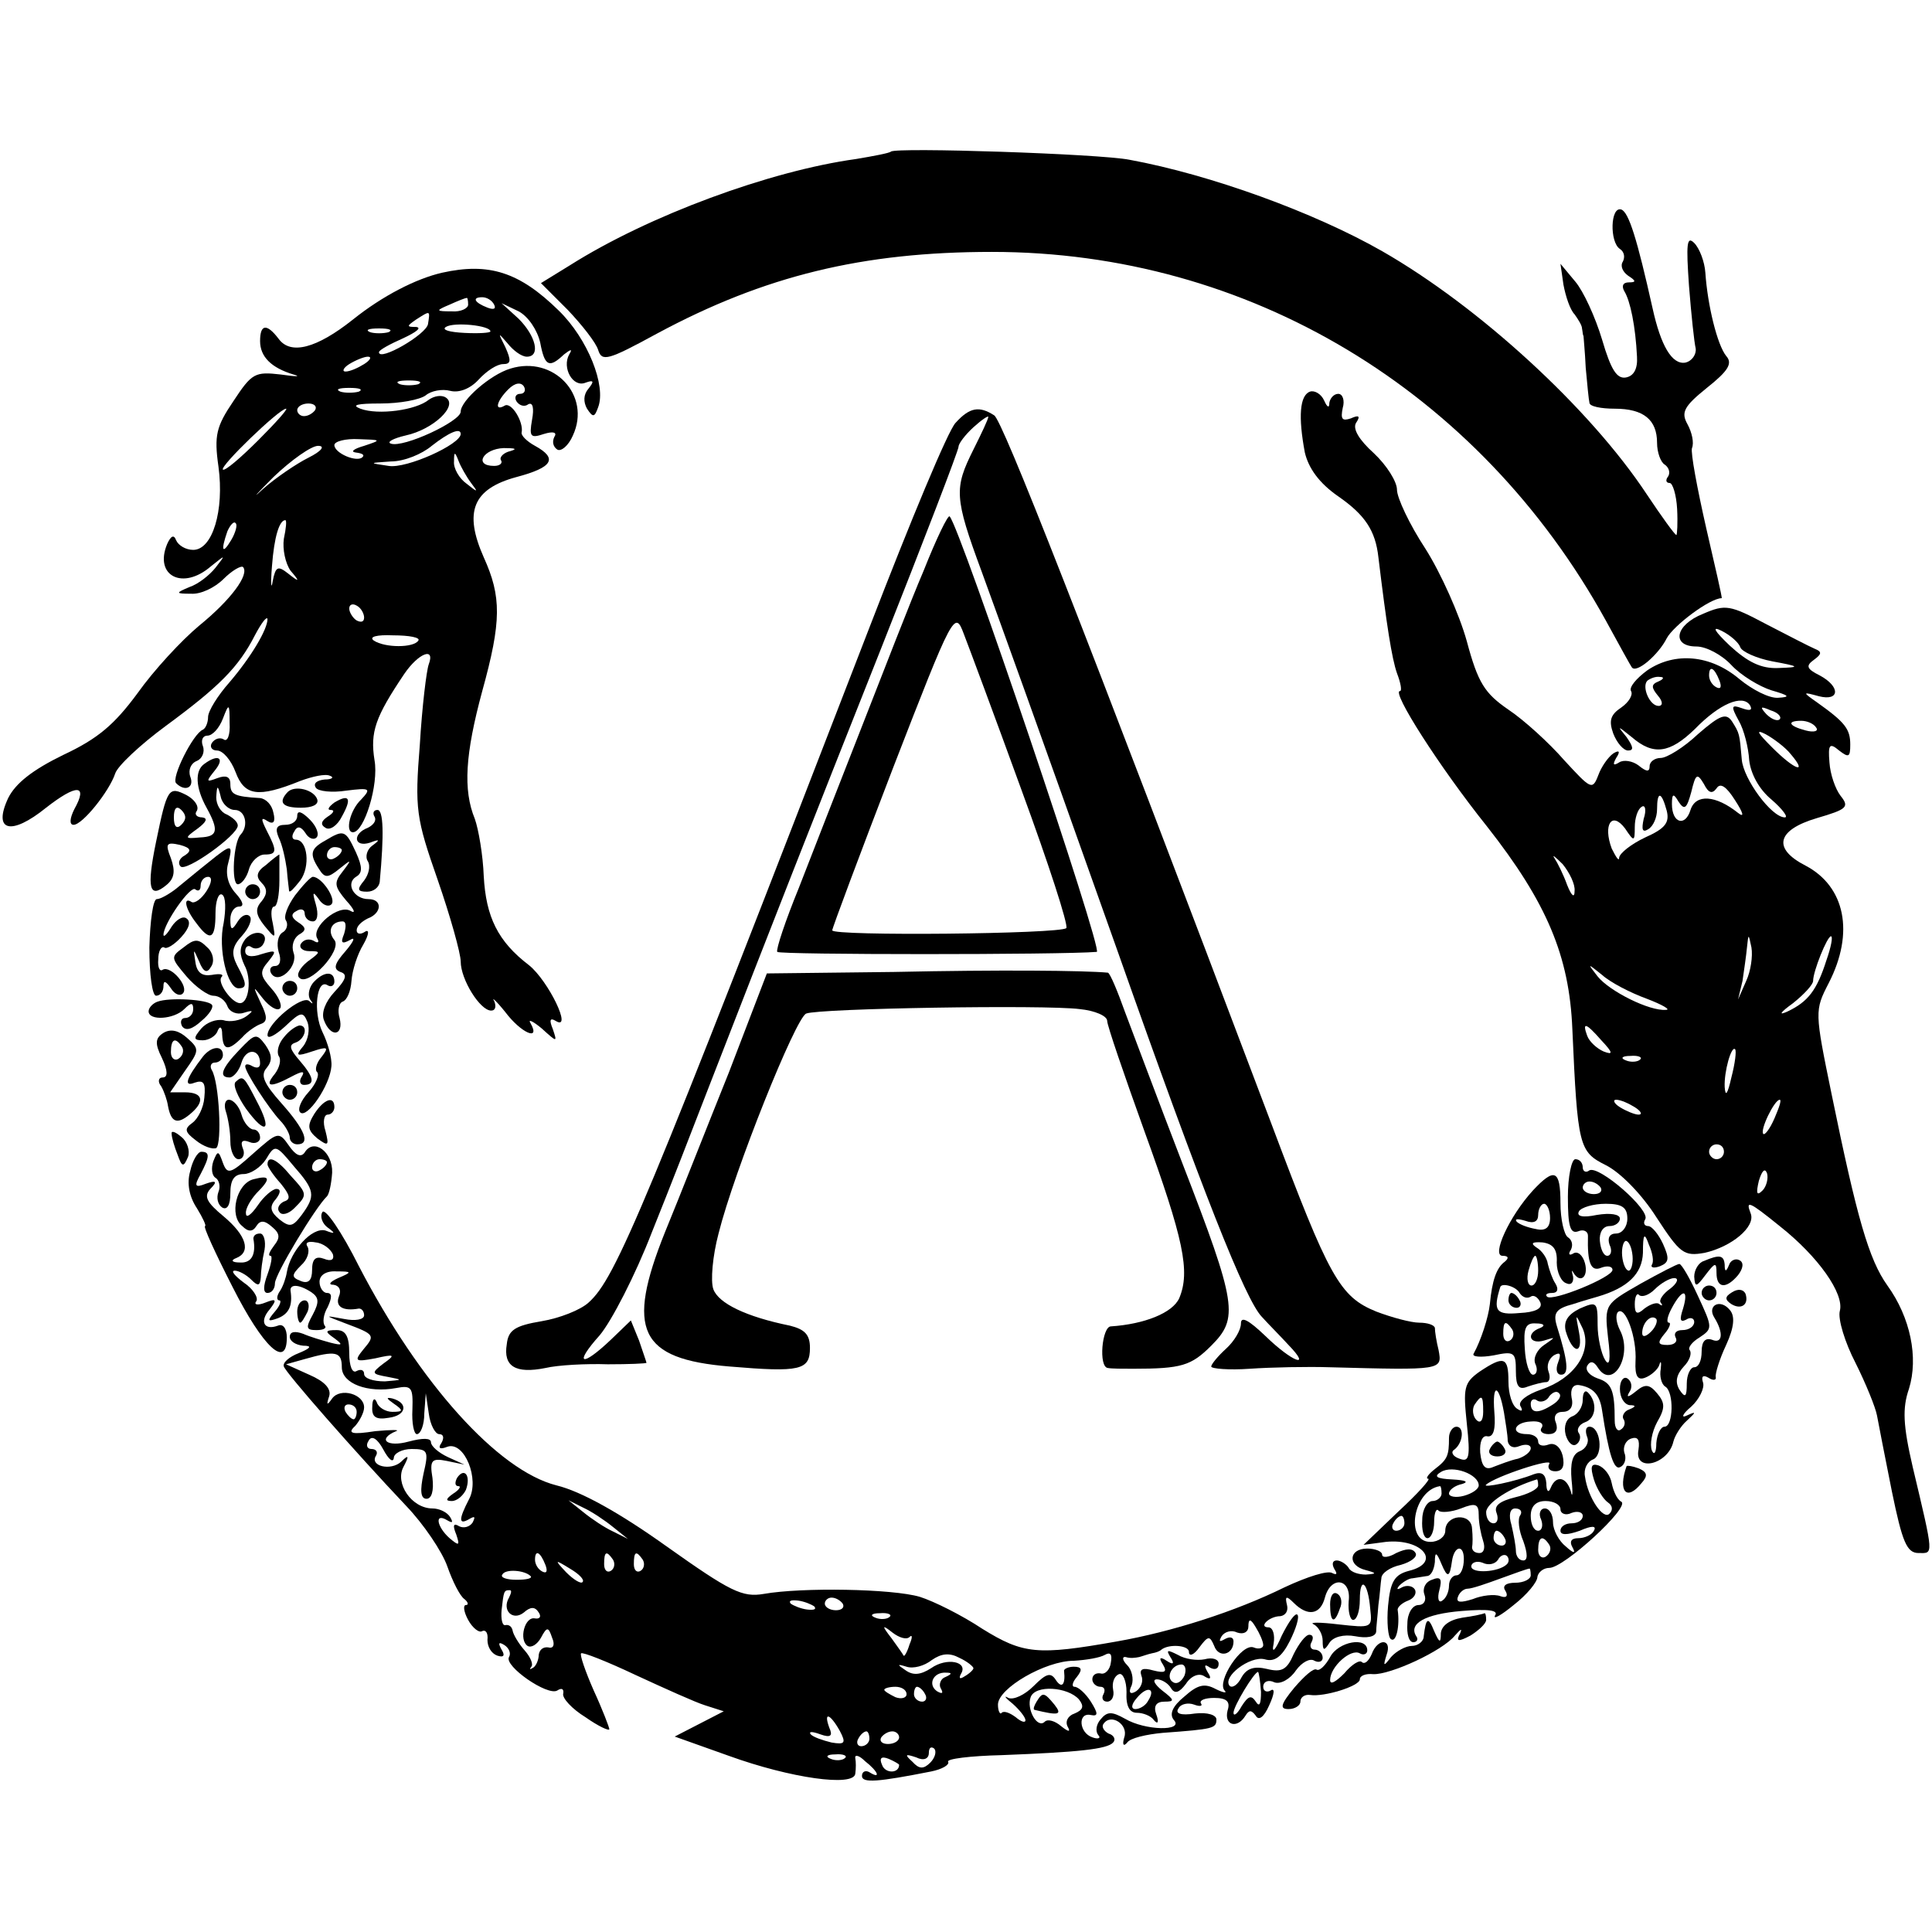 <?xml version="1.0" standalone="no"?>
<!DOCTYPE svg PUBLIC "-//W3C//DTD SVG 20010904//EN"
 "http://www.w3.org/TR/2001/REC-SVG-20010904/DTD/svg10.dtd">
<svg version="1.0" xmlns="http://www.w3.org/2000/svg"
 width="260pt" height="260pt" viewBox="0 0 260 260"
 preserveAspectRatio="xMidYMid meet">
<g transform="translate(0,260) scale(0.1,-0.1)"
fill="#000000" stroke="none">
<path d="M1199 2396 c-2 -2 -23 -6 -47 -10 -116 -16 -279 -76 -385 -143 l-39
-24 36 -36 c19 -20 38 -44 41 -54 5 -16 13 -14 79 22 145 78 277 110 451 110
345 0 655 -186 826 -496 18 -33 34 -62 35 -63 6 -9 36 17 47 39 9 17 58 54 74
54 1 0 -9 43 -21 95 -12 53 -21 101 -19 107 3 7 0 21 -6 32 -9 16 -5 24 26 49
29 23 35 33 26 43 -12 15 -25 68 -28 112 -1 15 -8 33 -15 40 -10 10 -11 -1 -7
-58 3 -38 7 -76 9 -84 1 -8 -5 -17 -14 -19 -18 -3 -33 23 -44 73 -21 94 -32
129 -42 133 -15 5 -16 -44 -2 -53 6 -4 7 -11 4 -17 -4 -6 0 -14 7 -19 11 -7
11 -9 1 -9 -8 0 -10 -5 -6 -12 8 -13 15 -47 17 -88 1 -16 -4 -26 -15 -28 -12
-2 -20 10 -32 51 -9 30 -25 65 -36 78 l-20 24 4 -28 c3 -16 9 -34 15 -40 5 -7
10 -15 10 -19 1 -5 1 -9 2 -10 0 -2 2 -21 3 -43 2 -22 4 -43 5 -47 0 -5 16 -8
34 -8 39 0 57 -15 57 -46 0 -13 5 -26 10 -29 6 -4 8 -11 5 -16 -4 -5 -3 -9 2
-9 4 0 9 -16 10 -35 1 -19 0 -35 -1 -35 -2 0 -20 25 -40 55 -76 115 -225 252
-356 327 -91 52 -231 103 -340 123 -40 8 -314 17 -321 11z"/>
<path d="M595 2233 c-35 -8 -80 -31 -120 -63 -49 -39 -84 -48 -100 -26 -16 21
-25 20 -25 -3 0 -21 15 -36 45 -45 11 -3 3 -3 -17 0 -35 4 -39 2 -64 -36 -23
-34 -26 -46 -20 -88 8 -59 -8 -112 -34 -112 -10 0 -20 6 -23 13 -3 8 -7 6 -12
-5 -18 -43 21 -63 59 -30 20 16 20 16 6 -2 -8 -10 -23 -22 -35 -26 -19 -8 -19
-9 2 -9 13 -1 32 8 44 20 11 11 23 18 26 16 9 -10 -16 -44 -59 -79 -24 -20
-61 -60 -83 -91 -31 -42 -53 -61 -100 -83 -41 -20 -64 -38 -74 -58 -21 -45 4
-51 51 -13 41 32 57 32 38 -2 -6 -12 -7 -21 -1 -21 12 0 48 45 56 69 3 10 34
39 68 64 72 53 98 79 120 122 9 17 16 26 17 22 0 -14 -22 -51 -51 -85 -16 -18
-29 -39 -29 -47 0 -7 -3 -15 -7 -17 -13 -5 -43 -65 -36 -72 12 -12 25 -6 19 9
-3 9 1 18 9 21 7 3 11 12 8 20 -3 8 0 14 6 14 7 0 16 10 21 23 8 21 9 21 9 -6
1 -16 -3 -26 -8 -22 -5 3 -12 1 -16 -5 -3 -5 0 -10 7 -10 8 0 19 -13 25 -29
12 -32 30 -35 87 -12 16 6 34 10 40 7 6 -2 3 -5 -7 -5 -10 -1 -16 -5 -12 -11
3 -5 22 -7 41 -4 32 4 34 3 20 -12 -15 -14 -22 -44 -11 -44 15 0 35 64 29 97
-6 38 1 58 40 116 19 28 42 37 33 13 -3 -8 -9 -57 -12 -108 -7 -87 -5 -99 24
-182 17 -49 31 -99 31 -110 0 -24 26 -66 41 -66 6 0 7 6 4 13 -4 6 3 0 15 -15
21 -28 48 -40 34 -15 -4 6 3 3 15 -7 21 -19 21 -19 15 -1 -5 12 -4 16 4 11 23
-14 -10 54 -36 75 -42 32 -58 65 -61 120 -1 28 -7 63 -12 77 -16 39 -13 87 10
172 26 94 26 127 2 180 -27 61 -15 92 44 108 49 13 56 25 25 42 -11 6 -19 14
-18 18 3 14 -14 42 -23 36 -14 -8 -11 6 5 22 9 9 17 10 21 4 3 -5 1 -10 -5
-10 -6 0 -8 -5 -5 -10 4 -6 11 -8 16 -4 6 3 8 -5 5 -21 -4 -23 -2 -25 16 -19
13 4 18 2 14 -4 -3 -6 -2 -13 4 -17 5 -3 15 5 21 19 25 54 -26 108 -84 90 -27
-8 -67 -43 -67 -58 0 -13 -77 -49 -94 -43 -6 2 3 7 20 11 37 8 71 40 54 51 -6
4 -16 2 -23 -3 -17 -14 -68 -21 -92 -12 -13 5 -4 7 27 7 26 0 53 5 61 11 7 6
22 9 33 6 12 -3 27 3 38 15 11 12 25 21 33 21 11 0 11 5 3 23 -10 20 -10 20 3
5 8 -10 19 -18 26 -18 19 0 12 28 -11 51 l-23 21 23 -11 c13 -7 25 -25 29 -42
6 -32 12 -35 32 -16 9 7 12 8 7 0 -10 -18 5 -45 22 -38 11 4 12 2 4 -8 -7 -8
-7 -18 -2 -27 8 -12 10 -12 15 2 11 29 -14 92 -53 130 -53 52 -94 65 -157 51z
m35 -43 c0 -5 -10 -10 -22 -9 -22 0 -22 1 -3 9 11 5 21 9 23 9 1 1 2 -3 2 -9z
m35 0 c3 -6 -1 -7 -9 -4 -18 7 -21 14 -7 14 6 0 13 -4 16 -10z m-89 -26 c-2
-14 -66 -51 -66 -38 0 3 15 11 33 19 17 8 25 14 17 15 -13 0 -13 1 0 10 19 12
19 13 16 -6z m84 -10 c0 -2 -16 -3 -35 -2 -20 1 -31 4 -25 8 11 7 60 2 60 -6z
m-137 -1 c-7 -2 -19 -2 -25 0 -7 3 -2 5 12 5 14 0 19 -2 13 -5z m-33 -43 c-8
-5 -19 -10 -25 -10 -5 0 -3 5 5 10 8 5 20 10 25 10 6 0 3 -5 -5 -10z m73 -27
c-7 -2 -19 -2 -25 0 -7 3 -2 5 12 5 14 0 19 -2 13 -5z m-80 -10 c-7 -2 -19 -2
-25 0 -7 3 -2 5 12 5 14 0 19 -2 13 -5z m-59 -25 c-3 -4 -9 -8 -15 -8 -5 0 -9
4 -9 8 0 5 7 9 15 9 8 0 12 -4 9 -9z m-76 -40 c-24 -24 -45 -42 -48 -40 -5 4
76 82 85 82 3 0 -14 -19 -37 -42z m272 8 c0 -14 -73 -47 -97 -43 -27 4 -27 4
3 6 18 0 42 10 55 21 23 18 39 25 39 16z m-130 -16 c-14 -4 -19 -8 -11 -9 8
-1 12 -3 9 -6 -7 -8 -38 5 -38 16 0 5 15 9 33 8 30 -1 31 -1 7 -9z m-75 -16
c-16 -8 -44 -27 -61 -42 -16 -15 -10 -8 14 16 24 23 51 42 60 42 10 0 5 -7
-13 -16z m272 9 c-9 -2 -15 -8 -13 -12 3 -4 -1 -8 -9 -8 -28 0 -15 23 13 24
15 0 19 -1 9 -4z m-53 -43 c10 -13 9 -13 -6 -1 -10 7 -18 21 -17 30 0 13 1 14
6 1 3 -8 11 -22 17 -30z m-323 -77 c-12 -20 -14 -14 -5 12 4 9 9 14 11 11 3
-2 0 -13 -6 -23z m71 2 c-2 -14 2 -33 9 -43 13 -15 12 -16 -3 -4 -14 11 -17
10 -21 -10 -2 -13 -3 -4 -1 20 3 40 10 62 18 62 2 0 1 -11 -2 -25z m108 -106
c0 -6 -4 -7 -10 -4 -5 3 -10 11 -10 16 0 6 5 7 10 4 6 -3 10 -11 10 -16z m73
-31 c-6 -10 -45 -10 -60 0 -7 5 4 8 26 7 22 0 37 -3 34 -7z"/>
<path d="M1763 2073 c-14 -5 -16 -34 -7 -82 5 -21 19 -41 45 -59 36 -25 50
-46 54 -82 11 -91 18 -136 25 -156 5 -13 7 -24 4 -24 -12 0 53 -102 117 -182
81 -103 111 -175 115 -273 7 -158 9 -165 45 -183 20 -10 49 -40 68 -70 32 -49
37 -53 65 -48 36 8 69 35 62 53 -7 18 -3 17 39 -17 52 -41 87 -91 81 -114 -3
-11 7 -43 21 -70 14 -28 27 -60 29 -71 2 -11 11 -57 20 -102 14 -68 20 -83 36
-83 20 0 21 -6 -8 116 -13 56 -14 79 -5 105 13 42 2 96 -29 139 -25 35 -41 91
-75 257 -23 112 -23 113 -4 150 35 68 22 130 -31 158 -45 23 -39 48 15 64 41
12 44 15 32 30 -7 9 -14 29 -15 45 -2 24 0 27 13 16 13 -10 15 -9 15 8 0 21
-7 30 -45 57 -20 14 -19 14 3 8 28 -7 29 13 1 28 -18 9 -19 13 -8 21 11 8 11
11 1 15 -7 3 -36 18 -65 33 -49 26 -55 27 -85 14 -38 -15 -43 -44 -9 -44 13 0
34 -11 47 -25 13 -14 38 -29 54 -34 24 -7 26 -9 9 -10 -12 -1 -35 11 -52 25
-39 33 -87 37 -124 12 -15 -11 -25 -23 -22 -28 3 -5 -3 -15 -13 -22 -15 -10
-17 -18 -11 -35 5 -13 14 -23 20 -23 8 0 7 5 -2 18 -13 16 -13 16 7 0 29 -25
51 -22 85 11 33 34 64 47 74 32 4 -7 0 -8 -11 -4 -14 5 -15 3 -4 -17 7 -12 13
-36 14 -53 2 -18 13 -39 30 -53 15 -13 23 -24 18 -24 -18 0 -56 52 -58 78 -3
35 -3 35 -13 51 -8 12 -16 9 -46 -17 -19 -18 -42 -32 -50 -32 -8 0 -15 -5 -15
-11 0 -8 -4 -8 -15 1 -8 6 -20 8 -26 4 -8 -5 -9 -3 -4 6 6 9 4 11 -4 6 -7 -5
-16 -18 -20 -29 -8 -21 -10 -19 -46 20 -20 23 -54 54 -75 68 -32 22 -41 36
-56 92 -10 36 -35 92 -56 125 -21 32 -38 68 -38 79 0 11 -14 33 -31 49 -20 18
-29 33 -24 41 6 9 4 11 -7 6 -12 -4 -14 -1 -11 14 3 10 0 19 -6 19 -6 0 -11
-6 -12 -12 0 -8 -3 -6 -7 3 -4 9 -13 14 -19 12z m579 -344 c2 -6 22 -15 43
-19 38 -7 38 -8 8 -9 -23 -1 -41 8 -65 30 -21 20 -25 27 -11 20 12 -6 23 -16
25 -22z m-28 -45 c3 -8 2 -12 -4 -9 -6 3 -10 10 -10 16 0 14 7 11 14 -7z m-82
-1 c-10 -4 -10 -8 -1 -19 7 -8 7 -14 1 -14 -12 0 -23 26 -15 34 4 3 11 6 17 5
6 0 5 -3 -2 -6z m163 -51 c-3 -3 -11 0 -18 7 -9 10 -8 11 6 5 10 -3 15 -9 12
-12z m49 -11 c4 -5 -3 -7 -14 -4 -23 6 -26 13 -6 13 8 0 17 -4 20 -9z m-34
-36 c23 -27 6 -22 -25 9 -20 20 -23 25 -9 18 11 -6 27 -18 34 -27z m-100 -46
c5 8 13 3 25 -16 11 -17 13 -24 4 -17 -30 24 -57 26 -64 4 -7 -23 -25 -18 -25
8 0 14 2 15 9 3 8 -12 11 -9 17 13 6 25 8 26 17 11 6 -12 11 -14 17 -6z m-67
-30 c4 -16 -2 -24 -29 -36 -19 -9 -34 -21 -35 -27 0 -6 -4 0 -10 12 -12 32 0
51 18 27 12 -18 13 -18 13 2 0 12 4 24 9 27 5 4 7 -4 3 -16 -3 -14 -2 -19 6
-14 7 4 12 16 12 27 0 25 6 24 13 -2z m-124 -108 c0 -10 -4 -7 -10 8 -5 14
-13 30 -17 36 -4 6 1 2 11 -8 9 -11 17 -27 16 -36z m231 -121 l-11 -25 6 25
c2 14 5 34 6 45 2 19 2 19 6 0 2 -12 -1 -32 -7 -45z m108 28 c-13 -41 -25 -56
-52 -69 -13 -6 -11 -2 7 11 15 12 27 25 27 30 0 13 19 60 24 60 3 0 0 -15 -6
-32z m-242 -52 c21 -8 33 -15 26 -15 -22 -2 -76 25 -92 45 -14 18 -14 18 6 2
11 -10 38 -24 60 -32z m-61 -56 c16 -17 16 -20 3 -15 -9 4 -19 13 -22 21 -7
19 -2 18 19 -6z m175 -50 c-5 -22 -8 -27 -9 -13 -1 21 9 56 14 51 2 -2 0 -19
-5 -38z m-123 24 c-3 -3 -12 -4 -19 -1 -8 3 -5 6 6 6 11 1 17 -2 13 -5z m-7
-64 c8 -5 11 -10 5 -10 -5 0 -17 5 -25 10 -8 5 -10 10 -5 10 6 0 17 -5 25 -10z
m188 -15 c-6 -14 -13 -23 -15 -21 -5 5 15 46 22 46 3 0 -1 -11 -7 -25z m-68
-45 c0 -5 -4 -10 -10 -10 -5 0 -10 5 -10 10 0 6 5 10 10 10 6 0 10 -4 10 -10z
m52 -52 c-8 -8 -9 -4 -5 13 4 13 8 18 11 10 2 -7 -1 -18 -6 -23z"/>
<path d="M1286 2031 c-10 -10 -61 -133 -115 -273 -305 -789 -342 -878 -379
-911 -11 -10 -39 -21 -63 -25 -36 -6 -45 -12 -47 -31 -5 -30 12 -40 52 -32 17
4 55 6 84 5 28 0 52 1 52 2 0 1 -5 15 -10 30 l-11 27 -27 -26 c-40 -38 -50
-33 -15 6 16 19 48 81 70 138 23 57 58 147 78 199 89 229 133 341 231 588 57
144 104 266 104 271 0 4 9 16 20 26 11 10 20 16 20 14 0 -3 -9 -22 -20 -44
-26 -52 -26 -64 11 -164 37 -102 59 -162 183 -511 115 -326 172 -469 194 -492
9 -10 26 -27 36 -38 32 -33 5 -23 -31 12 -23 22 -33 27 -33 17 0 -9 -9 -24
-20 -34 -11 -10 -20 -21 -20 -24 0 -3 24 -5 52 -3 29 2 78 3 108 2 151 -4 151
-4 146 23 -3 12 -5 25 -5 30 -1 4 -10 7 -21 7 -11 0 -37 7 -58 15 -49 20 -63
45 -140 250 -259 685 -363 949 -374 956 -20 13 -33 11 -52 -10z"/>
<path d="M1243 1832 c-18 -42 -55 -138 -84 -212 -29 -74 -67 -171 -84 -215
-18 -44 -31 -83 -29 -86 2 -4 383 -4 430 0 9 1 -184 572 -198 586 -2 3 -18
-30 -35 -73z m132 -296 c36 -98 63 -181 60 -185 -8 -8 -315 -11 -315 -3 0 3
37 102 82 219 81 209 83 212 95 180 7 -18 42 -112 78 -211z"/>
<path d="M275 1572 c-13 -9 -12 -32 3 -59 17 -31 15 -39 -9 -40 -21 -2 -21 -1
-3 12 12 9 14 14 6 15 -7 0 -11 4 -7 9 3 6 -3 15 -14 21 -24 12 -26 10 -41
-63 -13 -63 -9 -77 14 -58 11 9 12 19 6 36 -8 20 -6 22 12 18 15 -4 16 -8 7
-14 -8 -4 -10 -11 -6 -15 7 -8 77 42 77 55 0 5 -7 11 -15 15 -8 3 -14 13 -14
23 1 17 2 17 6 1 2 -10 11 -18 19 -18 14 0 19 -21 8 -33 -10 -10 -13 -67 -4
-67 5 0 12 9 15 20 3 11 13 20 21 20 17 0 17 5 3 32 -8 16 -8 19 1 13 8 -5 11
-1 8 11 -2 11 -10 19 -18 20 -35 2 -40 5 -40 19 0 10 -6 12 -17 8 -16 -6 -16
-5 -4 10 14 17 5 23 -14 9z m-31 -82 c-6 -6 -10 -3 -10 10 0 13 4 16 10 10 7
-7 7 -13 0 -20z"/>
<path d="M387 1534 c-13 -14 -7 -21 18 -21 15 0 24 4 22 11 -4 13 -30 20 -40
10z"/>
<path d="M450 1520 c-8 -6 -10 -10 -5 -10 6 0 4 -4 -4 -9 -9 -6 -10 -11 -3
-15 6 -4 16 3 22 15 14 25 10 31 -10 19z"/>
<path d="M400 1502 c0 -7 -7 -12 -16 -12 -12 0 -14 -5 -9 -17 5 -10 9 -29 11
-43 1 -14 3 -27 3 -29 1 -3 7 4 15 14 14 19 10 55 -6 55 -5 0 -6 5 -2 11 4 8
9 7 15 -2 4 -7 11 -10 15 -6 4 4 0 15 -9 24 -11 11 -17 13 -17 5z"/>
<path d="M504 1501 c3 -5 -1 -11 -9 -15 -21 -8 -19 -27 3 -20 13 5 14 4 3 -4
-7 -5 -10 -15 -6 -21 4 -7 1 -18 -5 -26 -10 -12 -9 -15 4 -15 9 0 16 6 17 13
6 65 5 97 -3 97 -5 0 -7 -4 -4 -9z"/>
<path d="M438 1469 c-20 -11 -22 -18 -9 -38 8 -13 12 -13 28 0 16 13 17 13 4
-4 -12 -15 -11 -20 5 -39 11 -12 13 -18 6 -14 -16 10 -54 -22 -45 -37 3 -5 1
-7 -5 -3 -6 3 -13 2 -17 -4 -3 -5 2 -10 11 -10 16 0 16 -1 -2 -14 -10 -8 -16
-18 -11 -22 12 -12 58 37 47 51 -10 12 -4 25 11 25 5 0 5 -7 2 -17 -5 -12 -3
-14 8 -8 8 5 5 -2 -6 -15 -15 -17 -17 -24 -7 -28 10 -3 8 -10 -8 -27 -12 -13
-18 -28 -14 -38 9 -24 27 -21 21 3 -3 10 -1 20 4 22 6 2 11 14 12 28 1 14 8
36 16 49 8 14 8 21 2 17 -6 -4 -11 -3 -11 2 0 6 7 12 15 16 19 7 20 26 1 26
-20 0 -31 21 -17 30 9 5 9 13 0 33 -14 30 -16 31 -41 16z m22 -13 c0 -3 -4 -8
-10 -11 -5 -3 -10 -1 -10 4 0 6 5 11 10 11 6 0 10 -2 10 -4z"/>
<path d="M280 1439 c-14 -11 -33 -27 -43 -35 -9 -7 -21 -14 -26 -14 -5 0 -9
-29 -10 -65 0 -37 4 -65 9 -65 6 0 10 6 10 13 0 8 3 7 10 -3 5 -8 12 -11 16
-7 9 9 -16 38 -27 32 -4 -3 -7 3 -6 14 0 11 4 18 8 16 3 -3 14 4 23 14 11 12
13 21 7 25 -5 4 -14 -2 -20 -11 -6 -10 -11 -15 -11 -11 0 15 37 68 43 61 4 -3
7 -1 7 5 0 7 5 12 10 12 6 0 5 -8 -2 -19 -7 -11 -16 -17 -20 -15 -12 8 -9 -9
6 -28 19 -26 26 -22 26 13 0 16 4 28 9 25 5 -3 5 -20 2 -38 -8 -35 5 -88 20
-88 12 0 11 7 -2 31 -8 16 -7 25 7 40 9 10 14 22 10 26 -4 4 -11 1 -16 -7 -8
-13 -10 -12 -10 3 0 9 5 17 12 17 7 0 5 7 -5 18 -10 11 -14 26 -10 40 7 27 5
27 -27 1z"/>
<path d="M358 1436 c-13 -9 -14 -16 -6 -24 8 -8 8 -15 0 -25 -9 -10 -8 -18 4
-33 15 -18 15 -18 11 4 -3 12 -2 22 2 22 4 0 7 16 7 35 0 19 0 35 0 35 -1 0
-9 -6 -18 -14z"/>
<path d="M397 1395 c-10 -14 -16 -29 -12 -34 3 -5 1 -13 -5 -16 -6 -4 -8 -15
-5 -26 4 -11 2 -19 -5 -19 -6 0 -8 -5 -5 -10 10 -16 37 10 30 28 -3 9 0 19 7
24 11 6 10 10 -1 17 -9 6 -10 11 -2 15 6 4 11 2 11 -3 0 -6 5 -11 11 -11 6 0
8 9 4 23 -5 17 -4 18 4 7 5 -8 13 -11 17 -7 7 7 -13 37 -25 37 -3 0 -14 -12
-24 -25z"/>
<path d="M330 1400 c0 -5 5 -10 10 -10 6 0 10 5 10 10 0 6 -4 10 -10 10 -5 0
-10 -4 -10 -10z"/>
<path d="M330 1336 c-8 -11 -8 -20 -1 -35 10 -18 6 -51 -6 -51 -11 0 -31 28
-25 35 4 4 -2 5 -13 3 -13 -2 -20 3 -22 17 -3 19 -3 19 5 1 6 -15 11 -16 16
-7 5 7 3 19 -5 26 -12 12 -17 12 -32 0 -18 -13 -17 -14 4 -39 12 -14 29 -26
36 -26 8 0 16 -6 19 -14 3 -8 13 -12 22 -9 13 4 14 3 3 -5 -7 -5 -21 -8 -30
-5 -10 2 -23 -3 -30 -11 -11 -13 -11 -16 2 -16 8 0 18 6 20 13 3 7 6 5 6 -5 1
-22 8 -23 27 -4 7 8 19 16 25 18 9 3 9 10 0 28 -11 24 -11 24 3 6 9 -11 19
-17 23 -13 3 4 -2 16 -12 27 -15 17 -16 22 -4 36 12 15 11 16 -9 10 -14 -5
-22 -3 -22 4 0 6 4 9 9 5 5 -3 12 -1 15 4 10 16 -11 22 -24 7z"/>
<path d="M1204 1292 l-172 -2 -51 -133 c-29 -72 -67 -169 -86 -215 -53 -132
-35 -171 87 -181 95 -8 108 -5 108 25 0 18 -7 25 -27 30 -59 12 -96 30 -103
49 -4 11 -1 45 7 75 21 84 104 291 118 296 17 7 321 12 368 6 20 -2 37 -9 37
-16 0 -6 23 -73 50 -148 53 -146 62 -189 47 -225 -9 -20 -47 -35 -92 -38 -12
0 -17 -55 -4 -56 5 -1 20 -1 34 -1 65 0 78 4 105 31 37 37 35 55 -39 246 -32
83 -66 174 -77 203 -10 28 -20 52 -23 53 -32 3 -147 4 -287 1z"/>
<path d="M421 1277 c-6 -8 -7 -18 -3 -23 4 -5 3 -6 -2 -1 -10 8 -56 -30 -56
-46 0 -6 11 0 24 12 21 20 24 20 30 5 3 -9 1 -23 -6 -32 -11 -13 -9 -14 12 -7
21 7 23 6 13 -7 -7 -8 -10 -18 -6 -21 3 -4 -2 -16 -12 -27 -10 -11 -15 -23
-11 -27 9 -9 40 36 42 62 1 11 -5 32 -12 46 -13 27 -8 73 7 63 5 -3 9 0 9 5 0
15 -15 14 -29 -2z"/>
<path d="M380 1270 c0 -5 5 -10 10 -10 6 0 10 5 10 10 0 6 -4 10 -10 10 -5 0
-10 -4 -10 -10z"/>
<path d="M212 1252 c-6 -2 -12 -8 -12 -13 0 -13 34 -11 48 3 9 9 12 9 12 0 0
-7 -5 -12 -11 -12 -5 0 -7 -5 -4 -11 5 -7 14 -4 26 7 11 9 17 19 14 22 -6 7
-57 10 -73 4z"/>
<path d="M220 1210 c-11 -7 -12 -14 -2 -34 8 -17 8 -26 1 -26 -6 0 -7 -6 -2
-12 4 -7 8 -19 9 -26 4 -22 12 -26 29 -12 21 17 19 30 -6 30 l-20 0 20 29 c19
27 20 29 3 44 -11 10 -22 13 -32 7z m25 -19 c3 -5 1 -12 -5 -16 -5 -3 -10 1
-10 9 0 18 6 21 15 7z"/>
<path d="M382 1204 c-7 -8 -10 -19 -7 -25 4 -5 1 -16 -5 -24 -15 -18 -6 -19
22 -4 15 8 19 8 14 0 -4 -6 -2 -11 3 -11 16 0 13 11 -6 33 -13 15 -15 21 -5
24 13 5 17 23 5 23 -5 -1 -14 -7 -21 -16z"/>
<path d="M322 1187 c-24 -25 -28 -37 -13 -37 5 0 13 9 16 20 6 20 25 19 25 -1
0 -6 -4 -7 -10 -4 -5 3 -10 4 -10 0 0 -8 32 -57 47 -73 7 -7 13 -18 13 -23 0
-5 5 -9 10 -9 18 0 11 19 -21 55 -24 27 -29 38 -20 48 8 10 7 18 -2 31 -12 16
-14 15 -35 -7z"/>
<path d="M273 1178 c-23 -30 -26 -41 -11 -35 12 4 15 0 13 -20 -1 -14 -9 -29
-16 -34 -11 -8 -11 -12 5 -24 10 -8 22 -12 27 -10 8 6 4 89 -6 105 -3 5 -1 10
4 10 6 0 11 5 11 10 0 14 -16 12 -27 -2z"/>
<path d="M317 1144 c-4 -4 3 -20 14 -36 27 -37 36 -30 14 11 -17 33 -18 34
-28 25z"/>
<path d="M380 1130 c0 -5 5 -10 10 -10 6 0 10 5 10 10 0 6 -4 10 -10 10 -5 0
-10 -4 -10 -10z"/>
<path d="M304 1104 c3 -9 6 -27 6 -40 0 -13 5 -24 11 -24 6 0 9 7 6 14 -4 10
-1 13 9 9 7 -3 14 0 14 6 0 6 -4 11 -9 11 -5 0 -13 9 -16 20 -3 11 -11 20 -17
20 -5 0 -7 -7 -4 -16z"/>
<path d="M423 1101 c-10 -16 -9 -22 4 -33 15 -11 16 -10 11 10 -4 12 -2 22 3
22 5 0 9 5 9 10 0 16 -14 11 -27 -9z"/>
<path d="M231 1074 c0 -5 4 -18 8 -28 6 -17 8 -17 14 -3 3 8 -1 21 -9 27 -8 7
-14 9 -13 4z"/>
<path d="M340 1047 c-30 -27 -34 -28 -40 -12 -6 17 -7 17 -13 2 -3 -9 -2 -19
3 -22 5 -3 7 -12 4 -19 -3 -8 -1 -17 5 -21 7 -4 11 4 11 19 0 18 5 26 18 26 9
0 23 9 30 20 12 20 13 20 37 -9 29 -33 30 -40 11 -66 -12 -16 -16 -17 -30 -6
-12 10 -14 17 -5 27 7 9 7 14 1 14 -5 0 -17 -10 -25 -22 -9 -13 -16 -18 -16
-11 -1 6 6 18 14 27 20 20 19 25 -4 19 -23 -6 -33 -49 -15 -63 8 -8 14 -8 19
0 5 8 11 8 21 -1 11 -9 11 -15 3 -25 -6 -8 -9 -14 -5 -14 3 0 1 -11 -4 -25 -6
-16 -6 -25 0 -25 6 0 10 6 10 13 0 12 55 103 70 117 3 3 6 17 7 32 1 28 -25
47 -37 27 -5 -7 -12 -4 -21 9 -14 20 -15 19 -49 -11z m100 -11 c0 -3 -4 -8
-10 -11 -5 -3 -10 -1 -10 4 0 6 5 11 10 11 6 0 10 -2 10 -4z"/>
<path d="M256 1024 c-5 -17 -1 -35 9 -50 8 -13 13 -24 11 -24 -3 0 14 -37 37
-82 41 -81 73 -111 73 -68 0 12 -5 19 -12 16 -19 -7 -25 6 -11 22 10 13 9 15
-6 9 -10 -4 -16 -3 -12 2 3 5 -5 17 -17 25 -12 9 -18 16 -12 16 5 0 15 -5 22
-12 9 -9 12 -9 13 3 0 7 2 24 5 37 2 12 -1 22 -6 22 -6 0 -9 -3 -9 -7 4 -22
-3 -33 -18 -32 -11 0 -13 3 -5 6 20 8 14 30 -17 56 -23 19 -27 27 -18 37 10
10 8 12 -6 7 -15 -6 -16 -3 -7 13 12 23 13 30 1 30 -5 0 -12 -12 -15 -26z"/>
<path d="M360 1033 c0 -3 8 -15 18 -26 12 -15 14 -21 4 -24 -6 -3 -10 -9 -6
-14 3 -5 12 -3 20 5 18 18 18 19 -5 44 -18 22 -31 28 -31 15z"/>
<path d="M2110 989 c0 -39 3 -50 14 -46 7 3 13 0 13 -6 -1 -37 4 -49 18 -43 8
3 15 2 15 -3 0 -10 -81 -43 -88 -36 -3 3 0 5 7 5 7 0 9 5 4 13 -4 6 -8 18 -10
26 -1 8 -8 18 -15 22 -9 6 -6 8 8 7 14 -2 20 -9 19 -27 0 -13 6 -26 13 -28 6
-3 10 1 9 9 -2 7 -2 10 0 6 9 -16 21 -7 16 12 -3 11 -10 17 -16 13 -5 -3 -7
-1 -3 5 3 6 2 13 -4 17 -5 3 -10 24 -10 46 0 45 -8 48 -37 17 -32 -35 -56 -88
-41 -88 8 0 9 -3 3 -8 -11 -8 -17 -25 -20 -57 -2 -18 -12 -49 -22 -67 -2 -4
10 -5 27 -2 28 6 30 4 30 -21 0 -21 4 -26 16 -21 9 3 20 6 25 6 4 0 6 6 3 14
-3 8 0 17 7 22 9 5 10 2 6 -9 -4 -10 -2 -17 4 -17 11 0 9 18 -6 66 -5 17 -1
23 22 29 15 5 30 9 33 10 41 12 60 31 61 59 0 26 2 28 8 11 5 -11 7 -23 4 -27
-2 -4 3 -5 11 -2 12 5 13 10 4 30 -6 13 -15 24 -20 24 -5 0 -7 4 -4 9 8 12
-62 73 -75 66 -5 -4 -9 -1 -9 4 0 6 -4 11 -10 11 -5 0 -10 -23 -10 -51z m44
13 c3 -5 -1 -9 -9 -9 -8 0 -15 4 -15 9 0 4 4 8 9 8 6 0 12 -4 15 -8z m-68 -41
c0 -13 -6 -18 -19 -15 -11 2 -22 6 -26 10 -3 4 2 4 12 1 11 -4 17 -1 17 8 0 8
4 15 8 15 4 0 8 -9 8 -19z m104 -1 c0 -11 -7 -20 -15 -20 -9 0 -12 -6 -9 -15
4 -8 2 -15 -3 -15 -5 0 -9 9 -10 20 -1 11 4 20 13 20 8 0 14 5 14 10 0 6 -13
8 -31 5 -19 -4 -28 -2 -24 5 3 5 19 10 36 10 22 0 29 -5 29 -20z m7 -50 c1
-11 -2 -20 -5 -20 -4 0 -8 9 -9 20 -1 11 2 20 5 20 4 0 8 -9 9 -20z m-127 -20
c0 -11 -4 -20 -9 -20 -5 0 -7 9 -4 20 3 11 7 20 9 20 2 0 4 -9 4 -20z m-25
-30 c4 -6 10 -8 15 -5 4 3 10 -1 13 -8 3 -8 -7 -13 -28 -14 -32 -3 -36 3 -26
35 2 6 21 1 26 -8z m-10 -49 c3 -5 2 -12 -3 -15 -5 -3 -9 1 -9 9 0 17 3 19 12
6z m38 2 c-20 -7 -15 -23 5 -17 16 5 16 5 0 -6 -9 -6 -15 -17 -12 -25 4 -8 2
-15 -3 -15 -5 0 -10 16 -11 35 -2 28 1 35 15 34 11 0 13 -3 6 -6z"/>
<path d="M2030 850 c0 -5 5 -10 11 -10 5 0 7 5 4 10 -3 6 -8 10 -11 10 -2 0
-4 -4 -4 -10z"/>
<path d="M434 969 c-4 -6 0 -16 7 -21 11 -8 10 -9 -3 -4 -18 5 -47 -27 -52
-56 -1 -7 -5 -19 -9 -25 -5 -7 -5 -13 -1 -13 3 0 1 -7 -6 -15 -11 -13 -10 -14
4 -9 15 6 20 17 17 37 -1 9 11 9 28 -2 10 -7 11 -13 2 -30 -10 -18 -9 -21 5
-21 10 0 14 3 11 6 -3 4 -2 15 4 25 6 13 6 19 -1 19 -5 0 -10 7 -10 15 0 9 9
15 23 14 21 0 21 -1 2 -9 -11 -5 -14 -9 -6 -9 7 -1 11 -7 7 -16 -5 -13 5 -20
27 -16 4 0 7 -4 7 -9 0 -6 -12 -8 -27 -5 -27 5 -27 5 2 -6 40 -15 40 -16 24
-35 -13 -16 -11 -17 16 -12 26 6 28 5 11 -7 -17 -13 -16 -14 6 -18 21 -4 20
-4 -4 -6 -16 0 -28 4 -28 10 0 5 -4 7 -10 4 -6 -4 -10 7 -10 24 0 23 -5 31
-17 31 -16 0 -16 -2 -3 -11 12 -9 11 -10 -5 -6 -11 3 -28 8 -37 12 -11 4 -18
3 -18 -4 0 -6 8 -11 18 -12 12 0 11 -3 -6 -10 -13 -5 -22 -13 -20 -18 3 -9 95
-114 165 -188 23 -24 48 -61 55 -81 7 -20 17 -40 23 -44 5 -4 6 -8 2 -8 -4 0
-3 -9 3 -20 6 -11 15 -18 19 -15 5 2 8 -3 7 -12 0 -9 5 -18 13 -21 9 -3 11 0
6 8 -5 9 -4 11 4 6 6 -4 9 -11 6 -16 -7 -12 52 -53 65 -45 6 4 9 2 8 -4 -2 -6
12 -21 30 -32 17 -12 32 -19 32 -16 0 2 -9 26 -21 52 -11 25 -19 48 -17 50 2
2 35 -11 73 -29 39 -18 81 -37 94 -41 l25 -8 -33 -17 -33 -17 73 -26 c83 -30
168 -42 170 -24 1 7 1 16 0 21 -1 5 5 4 13 -4 18 -14 22 -25 6 -15 -5 3 -10 1
-10 -5 0 -10 22 -8 93 6 15 3 25 9 23 13 -3 4 30 8 72 9 103 4 142 8 150 17 4
4 1 10 -6 12 -6 3 -10 9 -7 13 10 15 34 -1 28 -18 -3 -10 -1 -13 4 -7 4 6 26
11 48 13 68 5 72 6 72 18 0 6 -12 10 -29 8 -19 -3 -27 0 -22 7 3 6 13 8 21 5
8 -3 12 -2 9 2 -2 4 6 7 18 7 17 0 22 -5 18 -17 -5 -20 13 -25 24 -7 5 8 8 8
14 0 4 -7 11 -2 18 14 7 15 8 24 2 20 -5 -3 -10 -1 -10 5 0 7 7 10 15 6 8 -3
21 4 29 16 8 11 19 17 25 13 6 -3 11 -1 11 4 0 6 -5 11 -11 11 -5 0 -7 5 -4
10 3 6 2 10 -3 10 -5 0 -14 -12 -21 -26 -9 -21 -16 -25 -36 -20 -17 4 -27 1
-34 -11 -5 -10 -12 -15 -16 -12 -11 12 27 41 47 36 13 -4 23 3 34 25 8 16 13
32 10 35 -3 3 -12 -10 -21 -28 -9 -21 -14 -25 -11 -11 2 12 -1 22 -7 22 -14 0
1 15 16 15 7 1 11 7 9 15 -3 12 -1 13 9 3 19 -19 36 -16 42 7 8 30 36 26 32
-5 -1 -14 2 -25 6 -25 5 0 9 12 9 27 0 33 11 24 14 -12 3 -26 2 -26 -43 -21
-25 3 -40 3 -33 0 6 -3 12 -13 12 -22 0 -14 2 -14 9 -3 5 8 19 12 35 9 15 -3
27 -1 28 6 0 6 2 22 3 36 2 14 3 30 4 36 0 7 12 15 26 18 14 4 23 11 20 16 -4
7 -13 6 -26 0 -10 -6 -19 -7 -19 -2 0 4 -9 8 -20 8 -25 0 -27 -23 -2 -29 15
-4 15 -5 0 -6 -9 0 -20 3 -23 9 -3 5 -11 10 -16 10 -6 0 -7 -5 -3 -12 4 -6 3
-8 -3 -5 -6 4 -34 -5 -64 -19 -67 -33 -152 -60 -226 -73 -107 -19 -126 -17
-181 17 -27 18 -65 37 -84 43 -37 11 -159 13 -210 4 -29 -5 -45 3 -131 64 -63
45 -115 74 -148 82 -79 20 -184 137 -266 295 -23 46 -45 78 -49 73z m14 -57
c2 -7 -2 -10 -12 -6 -11 4 -16 0 -16 -15 0 -14 -5 -19 -15 -15 -13 5 -13 8 0
21 9 8 12 19 9 25 -4 6 1 8 11 6 10 -1 20 -9 23 -16z m12 -152 c0 -22 35 -35
73 -28 21 4 23 1 22 -29 -1 -18 2 -33 6 -33 5 0 10 12 10 28 l2 27 4 -27 c2
-16 9 -28 14 -28 6 0 7 -5 3 -12 -5 -7 -2 -9 8 -5 23 8 44 -44 29 -71 -14 -27
-14 -35 1 -26 7 4 8 3 4 -5 -4 -6 -12 -8 -18 -5 -8 5 -9 1 -4 -11 5 -15 4 -16
-9 -5 -17 15 -21 35 -3 24 7 -4 8 -3 4 4 -4 7 -15 12 -24 12 -28 0 -51 34 -39
56 8 15 7 17 -3 7 -14 -13 -43 -6 -34 8 3 5 0 9 -6 9 -6 0 -8 5 -4 11 4 8 12
3 20 -12 7 -13 13 -18 14 -11 0 6 11 12 24 12 22 0 23 -3 16 -33 -5 -23 -4
-34 4 -34 7 0 10 11 8 28 -4 24 -1 27 19 23 l24 -5 -22 10 c-13 6 -23 15 -23
20 0 6 -11 6 -30 1 -29 -8 -43 3 -17 14 6 2 -6 2 -28 0 -32 -5 -38 -3 -27 7 6
7 12 18 12 25 0 18 -32 27 -43 12 -7 -10 -8 -9 -4 3 3 10 -6 20 -27 29 l-31
14 25 7 c42 12 50 10 50 -11z m20 -60 c0 -5 -2 -10 -4 -10 -3 0 -8 5 -11 10
-3 6 -1 10 4 10 6 0 11 -4 11 -10z m345 -155 l20 -16 -20 10 c-11 5 -29 17
-40 26 l-20 16 20 -10 c11 -5 29 -17 40 -26z m-91 -51 c3 -8 2 -12 -4 -9 -6 3
-10 10 -10 16 0 14 7 11 14 -7z m91 7 c3 -5 2 -12 -3 -15 -5 -3 -9 1 -9 9 0
17 3 19 12 6z m40 0 c3 -5 2 -12 -3 -15 -5 -3 -9 1 -9 9 0 17 3 19 12 6z m-81
-30 c-2 -3 -12 3 -22 13 -16 17 -16 18 5 5 12 -7 20 -15 17 -18z m-70 8 c3 -3
-5 -5 -19 -5 -13 0 -22 3 -19 7 4 8 30 6 38 -2z m-29 -29 c-10 -17 5 -32 20
-20 9 8 15 8 20 0 4 -6 1 -9 -5 -8 -14 3 -22 -29 -10 -37 5 -3 13 2 18 11 8
15 10 15 15 0 4 -9 2 -15 -5 -13 -7 1 -12 -3 -13 -10 0 -6 -3 -14 -7 -17 -5
-3 -6 -3 -3 1 3 3 -1 13 -9 22 -8 9 -15 21 -16 26 -1 6 -5 9 -10 8 -4 -1 -6 8
-5 20 3 26 3 27 11 27 3 0 2 -4 -1 -10z m411 -12 c3 -4 -1 -5 -10 -4 -8 1 -18
5 -22 8 -3 4 1 5 10 4 8 -1 18 -5 22 -8z m38 4 c3 -5 -1 -9 -9 -9 -8 0 -15 4
-15 9 0 4 4 8 9 8 6 0 12 -4 15 -8z m63 -18 c-3 -3 -12 -4 -19 -1 -8 3 -5 6 6
6 11 1 17 -2 13 -5z m503 -38 c0 -4 -6 -6 -13 -3 -16 6 -50 -46 -39 -58 4 -4
-2 -3 -12 2 -15 8 -24 6 -42 -10 -16 -13 -21 -24 -14 -32 13 -15 -39 -14 -66
2 -18 10 -24 10 -33 -1 -6 -7 -7 -16 -3 -21 4 -4 0 -6 -8 -3 -18 6 -20 34 -2
30 10 -2 10 2 0 18 -7 11 -17 20 -22 20 -4 0 -3 6 3 13 8 10 7 14 -4 14 -7 0
-14 -3 -13 -6 2 -18 -3 -24 -11 -12 -7 11 -13 9 -30 -8 -12 -12 -27 -19 -34
-16 -7 4 -4 0 6 -8 9 -8 17 -18 17 -22 0 -4 -6 -2 -13 4 -8 6 -16 9 -19 6 -2
-3 -5 2 -5 11 0 22 64 59 102 59 17 1 35 4 42 8 7 4 10 1 8 -10 -1 -10 -8 -17
-14 -15 -6 1 -11 -2 -11 -8 0 -5 5 -10 11 -10 5 0 7 -4 4 -10 -3 -5 -1 -10 5
-10 6 0 10 7 8 16 -2 10 2 19 8 21 5 2 10 -9 10 -24 -1 -19 4 -28 14 -28 8 0
19 -4 23 -10 5 -6 7 -3 3 8 -4 11 0 17 11 17 14 0 14 2 -3 15 -10 8 -14 15 -7
15 6 0 15 -5 19 -12 5 -8 11 -6 20 6 7 11 18 15 25 10 8 -5 10 -3 4 6 -5 9 -4
11 3 6 7 -4 12 -2 12 5 0 6 -8 9 -19 6 -10 -2 -26 0 -36 6 -14 7 -16 7 -10 -3
6 -9 4 -11 -5 -5 -9 6 -11 4 -5 -5 6 -10 3 -12 -13 -8 -14 4 -19 2 -16 -7 3
-7 0 -16 -7 -21 -8 -5 -11 -2 -6 8 3 9 0 21 -6 27 -7 7 -7 12 -2 11 6 -2 13
-1 18 0 4 1 12 4 17 5 6 1 11 3 13 5 10 8 37 6 37 -3 0 -7 7 -4 14 6 12 16 14
16 20 2 6 -17 26 -12 26 6 0 6 -5 7 -12 3 -7 -4 -8 -3 -4 4 4 6 13 9 21 5 9
-3 15 1 15 8 0 11 3 11 10 -1 5 -8 10 -19 10 -24z m-476 11 c4 4 4 -1 0 -10
-3 -10 -7 -17 -8 -15 -1 2 -8 12 -16 23 -14 18 -13 19 1 8 9 -7 19 -10 23 -6z
m86 -42 c0 -2 -5 -7 -12 -11 -6 -4 -8 -3 -5 3 11 17 -19 23 -40 8 -14 -9 -24
-10 -34 -3 -12 8 -12 9 1 5 9 -3 24 1 34 9 13 9 24 10 37 3 11 -5 19 -12 19
-14z m284 -10 c-4 -8 -10 -12 -15 -9 -11 6 -2 24 11 24 5 0 7 -7 4 -15z m-322
-2 c-6 -2 -9 -10 -6 -15 4 -7 2 -8 -5 -4 -13 9 -5 26 12 25 9 0 8 -2 -1 -6z
m425 -20 c0 -16 -2 -21 -7 -13 -6 9 -10 8 -19 -6 -6 -11 -11 -14 -11 -9 0 9
28 55 33 55 1 0 3 -12 4 -27z m-477 -3 c0 -5 -7 -7 -15 -4 -8 4 -15 8 -15 10
0 2 7 4 15 4 8 0 15 -4 15 -10z m25 0 c3 -5 1 -10 -4 -10 -6 0 -11 5 -11 10 0
6 2 10 4 10 3 0 8 -4 11 -10z m207 -7 c7 -9 6 -14 -6 -19 -9 -3 -13 -11 -9
-18 4 -7 1 -7 -9 1 -8 7 -18 10 -22 6 -10 -10 -25 17 -19 33 6 17 50 14 65 -3z
m93 -2 c-3 -6 -11 -11 -17 -11 -6 0 -6 6 2 15 14 17 26 13 15 -4z m-415 -40
c9 -17 7 -19 -11 -16 -12 3 -24 7 -28 11 -3 4 2 4 13 0 14 -5 17 -2 12 9 -8
22 1 19 14 -4z m40 -11 c0 -5 -5 -10 -11 -10 -5 0 -7 5 -4 10 3 6 8 10 11 10
2 0 4 -4 4 -10z m40 2 c0 -5 -7 -9 -15 -9 -8 0 -12 4 -9 9 3 4 9 8 15 8 5 0 9
-4 9 -8z m42 -34 c-9 -9 -15 -9 -24 1 -11 10 -10 11 5 6 10 -5 17 -2 17 6 0 7
3 9 7 6 4 -4 1 -13 -5 -19z m-115 6 c-3 -3 -12 -4 -19 -1 -8 3 -5 6 6 6 11 1
17 -2 13 -5z m73 -9 c0 -12 -19 -12 -23 0 -4 9 -1 12 9 8 7 -3 14 -7 14 -8z"/>
<path d="M501 707 c-1 -14 5 -18 22 -15 24 3 27 20 5 26 -9 2 -8 0 2 -7 13 -9
13 -11 -2 -11 -9 0 -19 6 -21 13 -3 7 -6 4 -6 -6z"/>
<path d="M615 611 c-3 -6 -3 -11 2 -11 4 0 1 -5 -7 -10 -10 -7 -11 -10 -2 -10
7 0 15 7 19 15 7 19 -2 31 -12 16z"/>
<path d="M1395 310 c-3 -5 -5 -10 -3 -11 33 -8 38 -7 27 7 -14 17 -16 17 -24
4z"/>
<path d="M2293 903 c-7 -2 -13 -12 -13 -21 1 -15 3 -14 15 2 13 17 15 18 15 3
0 -21 13 -22 29 -3 7 9 8 17 2 20 -5 3 -12 0 -14 -6 -4 -10 -6 -10 -6 0 -1 13
-7 14 -28 5z"/>
<path d="M2207 872 c-47 -27 -48 -27 -43 -72 4 -30 2 -40 -4 -30 -5 8 -10 30
-10 47 0 31 -1 32 -24 22 -16 -8 -22 -17 -19 -30 9 -31 24 -33 18 -2 -5 26 -5
26 5 5 13 -31 -11 -67 -56 -82 -20 -7 -31 -16 -28 -22 4 -7 2 -8 -4 -4 -7 4
-12 20 -12 37 0 33 -6 35 -39 13 -21 -15 -22 -22 -17 -70 5 -46 3 -52 -10 -47
-9 3 -12 9 -7 12 12 9 14 31 3 31 -5 0 -10 -7 -10 -15 0 -24 -2 -29 -19 -42
-9 -7 -13 -13 -9 -13 4 0 -14 -20 -40 -44 l-47 -45 30 4 c49 5 76 -28 31 -39
-19 -5 -25 -14 -28 -47 -2 -22 0 -43 4 -45 7 -5 12 18 9 39 -1 4 6 10 14 13 8
3 12 10 9 15 -3 5 -11 6 -17 3 -7 -4 -8 -3 -4 2 5 5 13 10 18 10 5 1 14 2 19
3 6 0 10 9 11 19 0 14 2 14 9 -3 8 -19 11 -18 14 4 3 21 16 23 16 3 0 -12 -4
-22 -10 -22 -5 0 -10 -6 -10 -14 0 -8 -4 -17 -9 -20 -5 -4 -7 3 -4 14 4 15 2
19 -10 14 -9 -3 -13 -12 -10 -20 3 -8 -1 -14 -8 -14 -8 0 -15 -11 -15 -25 -1
-14 2 -25 8 -25 5 0 7 4 4 8 -11 17 12 30 61 34 36 3 50 1 45 -6 -3 -6 8 0 25
14 18 14 32 31 32 38 1 6 8 12 16 12 20 0 109 82 97 89 -6 3 -11 15 -13 25 -2
11 -10 21 -18 24 -10 3 -11 -2 -6 -19 4 -13 13 -27 19 -31 6 -4 7 -10 2 -15
-8 -9 -29 21 -33 50 -2 10 3 20 11 23 14 6 10 44 -5 44 -5 0 -6 -6 -3 -14 3
-7 -2 -16 -10 -19 -10 -4 -13 -16 -11 -39 2 -18 1 -25 -1 -15 -6 20 -20 22
-27 5 -3 -8 -6 -5 -6 6 -1 12 -6 16 -17 12 -25 -10 -70 -19 -64 -14 12 11 91
37 85 28 -3 -5 0 -10 8 -10 10 0 13 7 10 21 -3 12 -11 18 -19 15 -8 -3 -14 -1
-14 4 0 6 -7 10 -15 10 -23 0 -18 16 5 17 11 1 18 -2 15 -8 -4 -5 1 -9 9 -9
10 0 13 6 10 15 -4 9 0 15 9 15 10 0 15 7 12 19 -2 12 2 18 10 17 19 -3 28
-13 31 -34 9 -59 16 -82 25 -76 6 3 8 12 5 19 -2 7 1 16 9 19 9 3 12 -1 10
-15 -6 -31 40 -20 47 11 2 8 10 21 18 28 13 12 13 13 0 7 -8 -4 -6 2 6 12 11
10 18 25 16 32 -3 9 0 11 7 7 6 -4 11 -4 10 1 -1 4 5 24 14 43 11 24 12 39 5
47 -13 16 -31 6 -21 -10 13 -21 11 -36 -3 -30 -9 3 -14 -2 -14 -16 0 -12 -4
-21 -10 -21 -5 0 -10 -10 -10 -22 0 -18 -2 -20 -10 -8 -6 10 -4 20 6 31 8 8
11 18 8 22 -3 3 3 11 13 17 18 12 18 13 -2 56 -11 24 -22 43 -25 43 -3 0 -26
-12 -53 -27z m41 -6 c-10 -7 -16 -16 -13 -19 3 -4 2 -5 -2 -2 -3 3 -12 0 -20
-6 -10 -9 -13 -7 -13 6 0 10 3 16 6 12 4 -3 13 0 21 8 8 8 20 15 26 15 7 0 4
-7 -5 -14z m17 -27 c-5 -15 -4 -19 4 -15 6 4 11 2 11 -3 0 -6 -7 -11 -16 -11
-8 0 -12 -4 -9 -10 3 -5 -1 -10 -11 -10 -13 0 -14 3 -4 15 7 8 9 15 6 15 -4 0
-2 9 4 20 14 26 23 26 15 -1z m-64 -71 c-1 -20 3 -26 13 -22 8 3 17 11 19 17
2 7 3 4 2 -5 -2 -10 1 -21 6 -24 12 -7 11 -54 -1 -54 -5 0 -10 -10 -11 -22 0
-13 -3 -17 -6 -10 -3 8 0 25 7 38 11 19 11 26 0 39 -10 12 -16 13 -28 3 -11
-9 -14 -9 -9 -1 4 6 3 14 -3 18 -5 3 -10 -3 -10 -14 0 -12 6 -21 13 -22 9 0 9
-2 -1 -6 -6 -2 -10 -9 -7 -13 3 -5 1 -11 -4 -14 -4 -3 -8 2 -8 12 0 41 -4 51
-23 57 -11 4 -17 11 -14 17 4 7 9 6 14 -2 20 -32 48 16 30 50 -5 10 -6 20 -3
24 10 10 26 -34 24 -66z m21 40 c-7 -7 -12 -8 -12 -2 0 14 12 26 19 19 2 -3
-1 -11 -7 -17z m-198 -109 c2 -13 5 -30 5 -38 1 -7 7 -11 16 -7 8 3 15 2 15
-3 0 -5 -8 -11 -17 -14 -10 -2 -25 -8 -33 -11 -11 -5 -16 0 -18 19 -1 15 3 24
10 22 8 -1 11 10 9 33 -3 39 6 38 13 -1z m66 11 c-20 -13 -30 -12 -30 1 0 5 4
8 9 4 5 -3 13 0 16 6 4 5 10 8 13 4 4 -3 0 -10 -8 -15z m-94 -10 c0 -12 -4
-16 -9 -11 -5 5 -6 14 -3 20 10 15 12 14 12 -9z m-6 -99 c0 -5 -9 -11 -20 -14
-11 -3 -20 -1 -20 3 0 5 8 11 18 13 9 3 4 5 -13 6 -22 1 -26 4 -16 10 16 10
51 -3 51 -18z m80 0 c0 -5 -14 -12 -31 -16 -20 -5 -29 -11 -25 -21 3 -8 1 -14
-4 -14 -6 0 -10 7 -10 15 0 12 32 33 68 44 1 1 2 -3 2 -8z m-130 -11 c0 -5 -6
-10 -12 -10 -7 0 -14 -11 -14 -25 -1 -14 2 -25 7 -25 5 0 9 10 9 22 0 12 3 19
6 15 3 -3 17 -2 30 3 20 8 24 6 24 -9 0 -11 3 -26 6 -35 3 -9 1 -16 -5 -16 -6
0 -10 3 -10 8 1 4 1 15 0 25 -1 22 -36 19 -36 -3 0 -8 -9 -15 -20 -15 -35 0
-23 70 13 75 1 0 2 -4 2 -10z m160 -21 c0 -6 7 -9 15 -5 8 3 15 1 15 -4 0 -6
-7 -10 -15 -10 -8 0 -15 -4 -15 -10 0 -6 9 -6 26 0 16 7 23 7 19 0 -3 -6 -13
-10 -21 -10 -10 0 -12 -5 -8 -12 5 -9 2 -9 -9 1 -9 7 -17 22 -17 32 0 11 -5
19 -11 19 -6 0 -9 -7 -5 -15 3 -8 1 -15 -4 -15 -6 0 -10 9 -10 20 0 13 7 20
20 20 11 0 20 -5 20 -11z m-54 -8 c-4 -5 -2 -21 4 -35 6 -17 6 -26 0 -26 -6 0
-10 6 -10 13 0 6 -3 22 -6 35 -4 13 -2 22 5 22 7 0 10 -4 7 -9z m-156 -11 c0
-5 -5 -10 -11 -10 -5 0 -7 5 -4 10 3 6 8 10 11 10 2 0 4 -4 4 -10z m135 -20
c3 -5 1 -10 -4 -10 -6 0 -11 5 -11 10 0 6 2 10 4 10 3 0 8 -4 11 -10z m60 -9
c3 -5 1 -12 -5 -16 -5 -3 -10 1 -10 9 0 18 6 21 15 7z m-57 -26 c-11 -11 -48
-13 -48 -3 0 5 7 8 15 5 8 -4 17 -2 21 4 3 6 9 8 12 5 3 -3 3 -8 0 -11z m32
-15 c0 -5 -9 -10 -21 -10 -12 0 -18 -4 -13 -11 4 -7 1 -10 -7 -7 -8 3 -25 1
-37 -4 -16 -5 -23 -5 -20 3 2 6 8 11 13 11 6 0 26 7 45 14 19 7 36 13 38 13 1
1 2 -3 2 -9z"/>
<path d="M2005 650 c-3 -5 1 -10 10 -10 9 0 13 5 10 10 -3 6 -8 10 -10 10 -2
0 -7 -4 -10 -10z"/>
<path d="M2290 860 c0 -5 5 -10 10 -10 6 0 10 5 10 10 0 6 -4 10 -10 10 -5 0
-10 -4 -10 -10z"/>
<path d="M2331 861 c-10 -6 -10 -10 -1 -16 13 -8 24 -1 19 14 -3 6 -10 7 -18
2z"/>
<path d="M400 835 c0 -8 2 -15 4 -15 2 0 6 7 10 15 3 8 1 15 -4 15 -6 0 -10
-7 -10 -15z"/>
<path d="M2130 716 c0 -9 -6 -19 -14 -22 -8 -3 -12 -13 -9 -25 3 -10 9 -16 14
-13 5 3 7 10 4 15 -4 5 0 12 8 15 15 5 17 27 4 40 -4 4 -7 0 -7 -10z"/>
<path d="M2189 627 c-12 -34 0 -48 20 -23 9 10 8 15 -4 20 -8 3 -15 4 -16 3z"/>
<path d="M1790 441 c0 -25 6 -27 13 -6 4 8 2 17 -3 20 -6 4 -10 -3 -10 -14z"/>
<path d="M1968 423 c-18 -3 -28 -11 -29 -21 0 -14 -2 -13 -9 3 -8 20 -11 18
-14 -7 0 -7 -8 -13 -16 -13 -8 0 -21 -7 -28 -15 -10 -13 -11 -13 -6 3 8 22
-12 23 -20 1 -4 -9 -9 -14 -13 -11 -3 4 -14 -3 -24 -15 -11 -11 -19 -16 -19
-9 0 18 28 43 40 36 5 -3 10 -1 10 4 0 19 -39 12 -50 -9 -6 -11 -14 -19 -18
-17 -4 3 -17 -9 -30 -24 -19 -23 -20 -29 -8 -29 9 0 16 5 16 10 0 6 6 10 13 9
19 -3 67 12 67 21 0 5 8 8 18 7 23 -1 93 31 110 52 8 9 10 10 7 3 -6 -11 -3
-12 14 -3 11 7 21 16 21 21 0 6 -1 9 -2 9 -2 -1 -15 -4 -30 -6z"/>
</g>
</svg>
